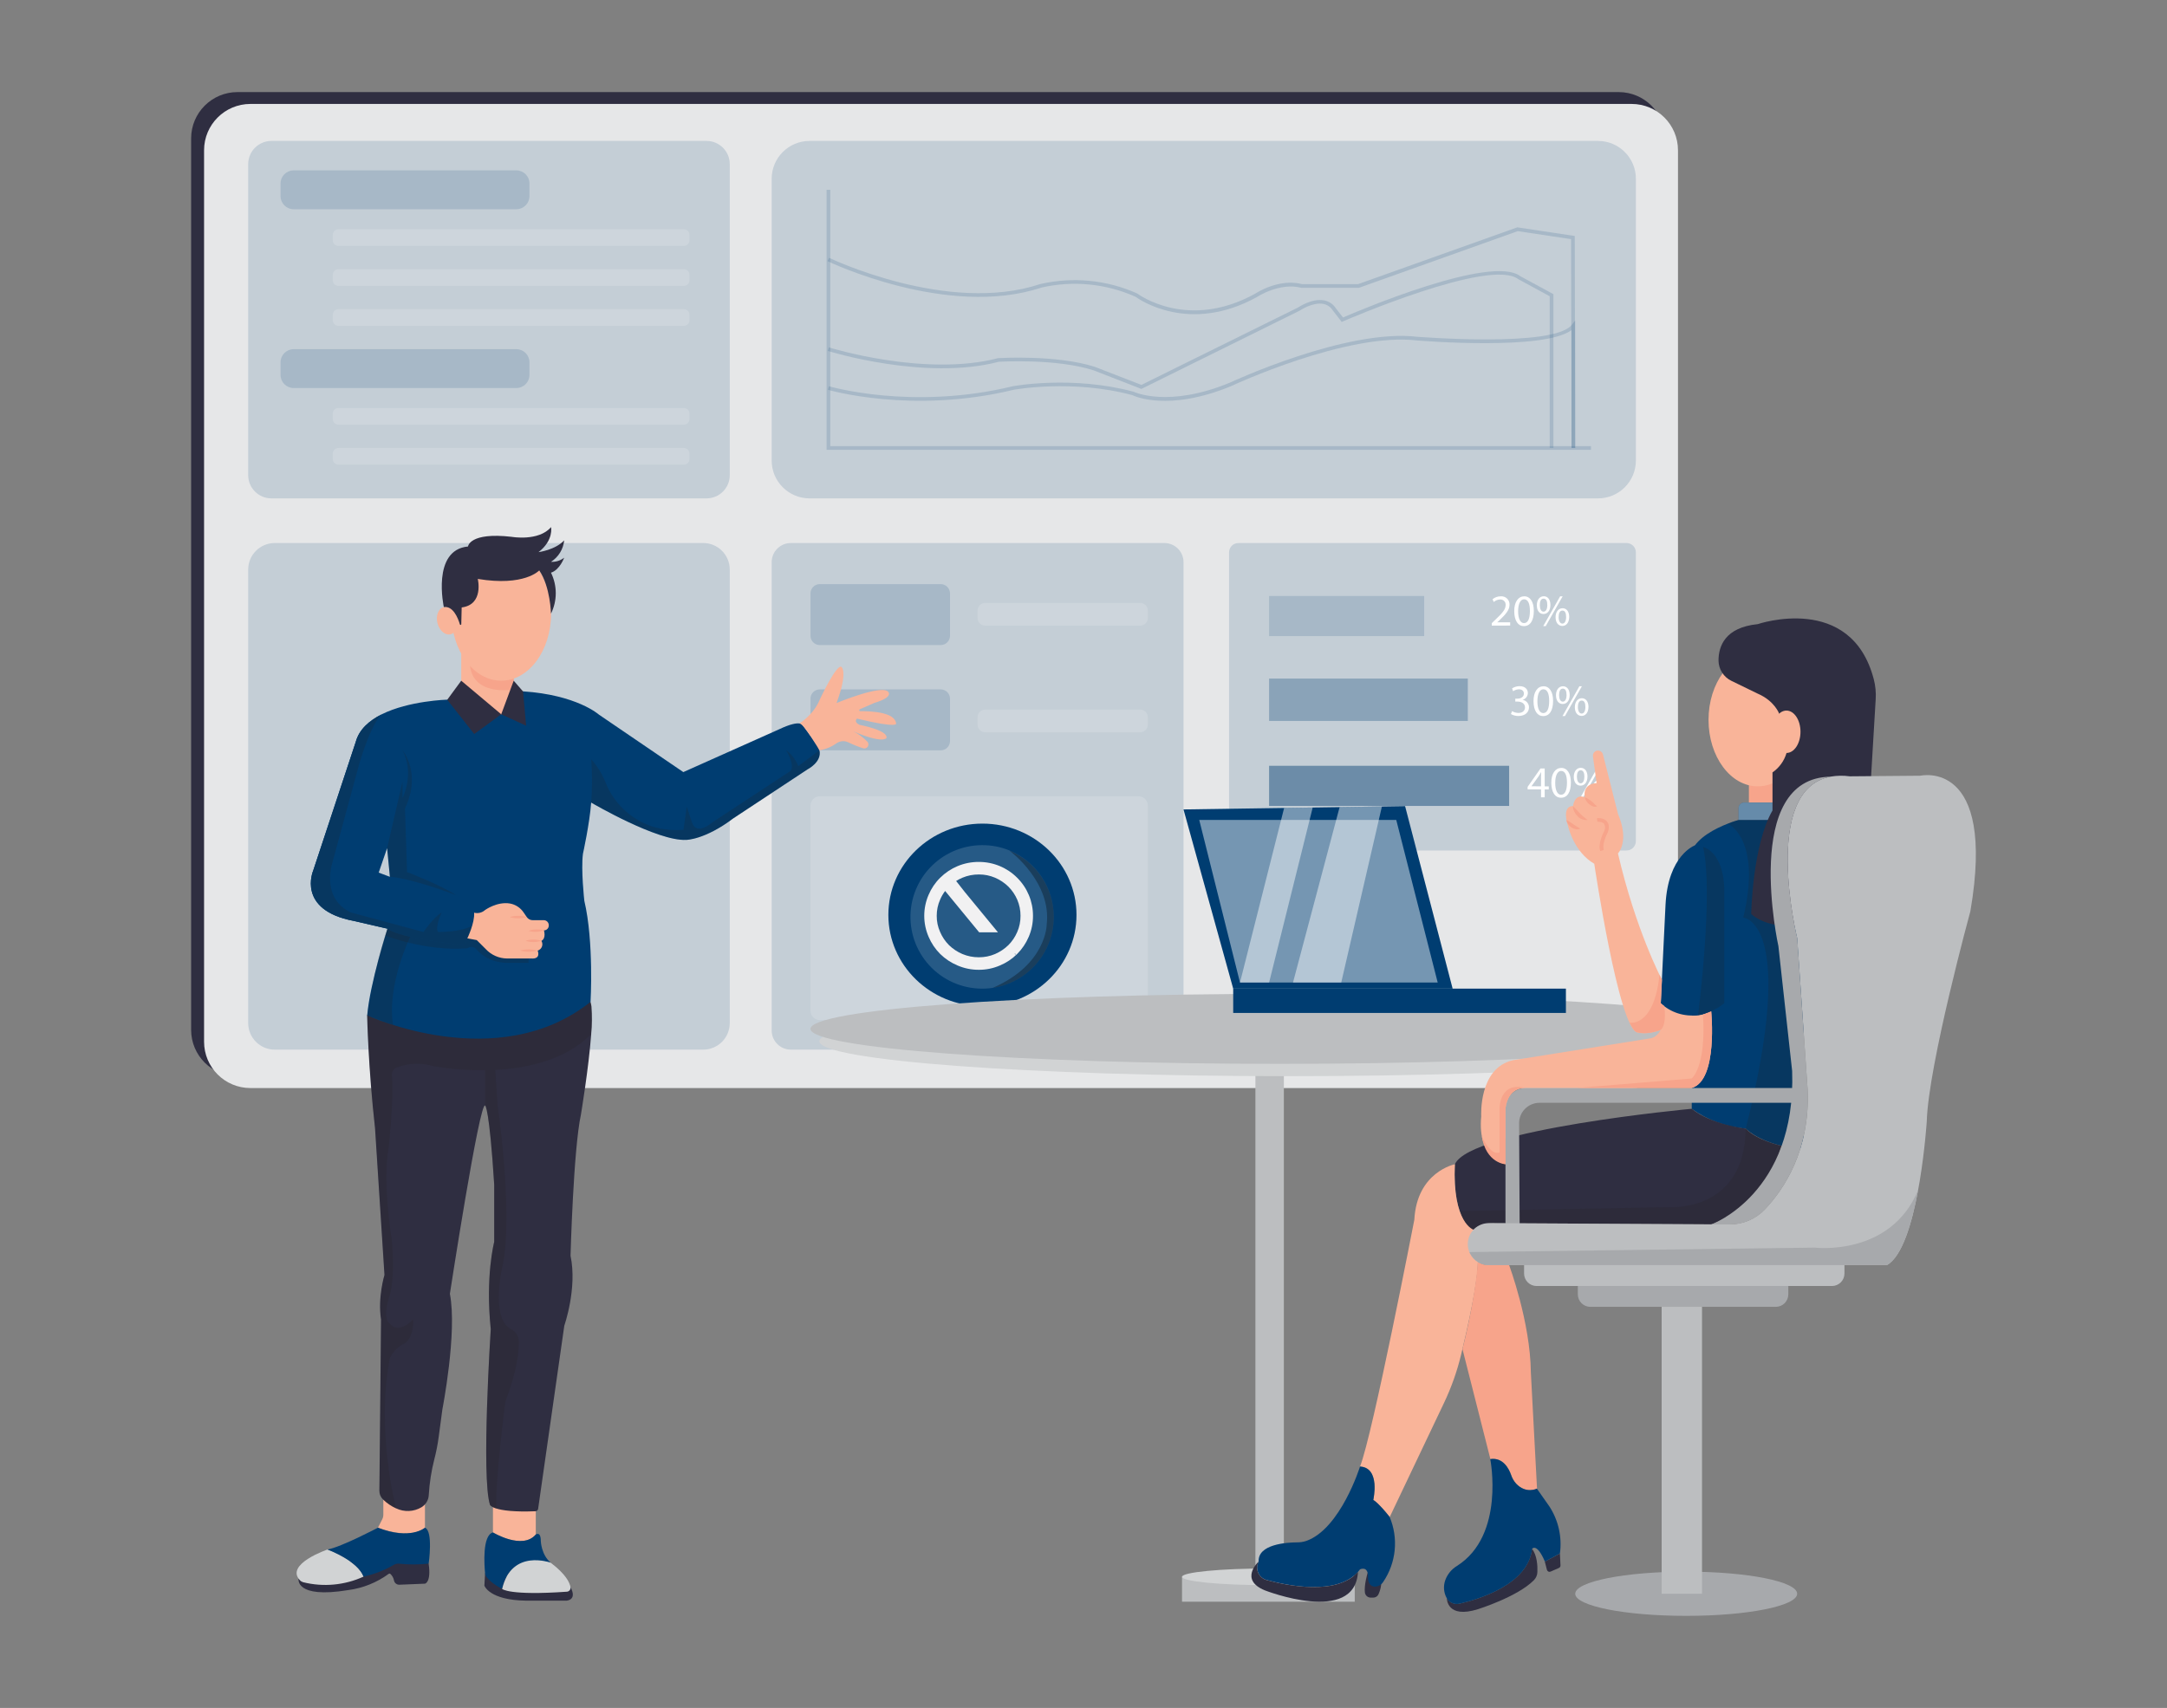 <svg xmlns="http://www.w3.org/2000/svg" width="808" height="637" viewBox="0 0 808 637" fill="none"><rect x="0" y="0" width="808" height="637" fill="#808080" stroke="none"/><path d="M628.725 602.664C651.575 602.664 670.098 598.972 670.098 594.418C670.098 589.863 651.575 586.172 628.725 586.172C605.876 586.172 587.353 589.863 587.353 594.418C587.353 598.972 605.876 602.664 628.725 602.664Z" fill="#A7A9AC"></path><path d="M634.624 483.489H619.57V594.418H634.624V483.489Z" fill="#BCBEC0"></path><path d="M588.408 479.599H666.803V482.743C666.803 483.98 666.312 485.166 665.437 486.041C664.562 486.915 663.375 487.407 662.137 487.407H592.981C591.743 487.407 590.556 486.915 589.681 486.041C588.806 485.166 588.314 483.98 588.314 482.743V479.599H588.408Z" fill="#A7A9AC"></path><path d="M505.14 588.103H440.734V597.384H505.14V588.103Z" fill="#BCBEC0"></path><path d="M603.555 34.346H88.55C79.004 34.346 71.266 42.08 71.266 51.621V384.108C71.266 393.649 79.004 401.384 88.55 401.384H603.555C613.101 401.384 620.839 393.649 620.839 384.108V51.621C620.839 42.08 613.101 34.346 603.555 34.346Z" fill="#2F2E41"></path><path d="M608.38 38.767H93.375C83.829 38.767 76.091 46.502 76.091 56.043V388.53C76.091 398.071 83.829 405.805 93.375 405.805H608.38C617.926 405.805 625.664 398.071 625.664 388.53V56.043C625.664 46.502 617.926 38.767 608.38 38.767Z" fill="#E6E7E8"></path><path opacity="0.15" d="M263.438 52.563H101.205C96.422 52.563 92.544 56.439 92.544 61.22V177.223C92.544 182.003 96.422 185.879 101.205 185.879H263.438C268.221 185.879 272.099 182.003 272.099 177.223V61.22C272.099 56.439 268.221 52.563 263.438 52.563Z" fill="#003D71"></path><path opacity="0.15" d="M192.518 63.542H109.502C106.796 63.542 104.603 65.735 104.603 68.44V73.141C104.603 75.846 106.796 78.038 109.502 78.038H192.518C195.224 78.038 197.418 75.846 197.418 73.141V68.44C197.418 65.735 195.224 63.542 192.518 63.542Z" fill="#003D71"></path><path opacity="0.15" d="M254.992 85.501H126.18C125.02 85.501 124.08 86.44 124.08 87.599V89.614C124.08 90.773 125.02 91.713 126.18 91.713H254.992C256.152 91.713 257.092 90.773 257.092 89.614V87.599C257.092 86.44 256.152 85.501 254.992 85.501Z" fill="white"></path><path opacity="0.15" d="M254.992 100.407H126.18C125.02 100.407 124.08 101.346 124.08 102.505V104.52C124.08 105.679 125.02 106.619 126.18 106.619H254.992C256.152 106.619 257.092 105.679 257.092 104.52V102.505C257.092 101.346 256.152 100.407 254.992 100.407Z" fill="white"></path><path opacity="0.15" d="M192.518 130.228H109.502C106.796 130.228 104.603 132.421 104.603 135.125V139.827C104.603 142.531 106.796 144.724 109.502 144.724H192.518C195.224 144.724 197.418 142.531 197.418 139.827V135.125C197.418 132.421 195.224 130.228 192.518 130.228Z" fill="#003D71"></path><path opacity="0.15" d="M254.992 152.177H126.18C125.02 152.177 124.08 153.117 124.08 154.276V156.291C124.08 157.45 125.02 158.389 126.18 158.389H254.992C256.152 158.389 257.092 157.45 257.092 156.291V154.276C257.092 153.117 256.152 152.177 254.992 152.177Z" fill="white"></path><path opacity="0.15" d="M254.992 167.083H126.18C125.02 167.083 124.08 168.023 124.08 169.182V171.197C124.08 172.356 125.02 173.296 126.18 173.296H254.992C256.152 173.296 257.092 172.356 257.092 171.197V169.182C257.092 168.023 256.152 167.083 254.992 167.083Z" fill="white"></path><path opacity="0.15" d="M254.992 115.313H126.18C125.02 115.313 124.08 116.252 124.08 117.412V119.426C124.08 120.586 125.02 121.525 126.18 121.525H254.992C256.152 121.525 257.092 120.586 257.092 119.426V117.412C257.092 116.252 256.152 115.313 254.992 115.313Z" fill="white"></path><path opacity="0.15" d="M595.836 52.563H301.861C294.058 52.563 287.731 58.886 287.731 66.686V171.756C287.731 179.556 294.058 185.879 301.861 185.879H595.836C603.64 185.879 609.966 179.556 609.966 171.756V66.686C609.966 58.886 603.64 52.563 595.836 52.563Z" fill="#003D71"></path><g opacity="0.15"><path d="M593.214 167.773H308.198V70.79H309.58V166.393H593.214V167.773Z" fill="#003D71"></path></g><g opacity="0.15"><path d="M585.962 167.083L585.794 89.194L565.897 86.209L506.699 107.347H485.233C477.179 105.238 468.947 110.621 468.863 110.677C443.534 124.818 424.7 111.656 423.394 110.677C412.36 105.752 400.021 104.556 388.246 107.272C353.341 118.867 308.992 97.608 308.544 97.394L309.15 96.153C309.589 96.368 353.444 117.374 387.826 105.957C399.942 103.145 412.646 104.37 424 109.445L424.14 109.529C424.327 109.669 442.853 123.521 468.117 109.473C468.425 109.259 476.833 103.755 485.466 105.957H506.419L565.757 84.791L587.176 88.01L587.344 167.083H585.962Z" fill="#003D71"></path></g><g opacity="0.15"><path d="M587.344 167.083H585.962V123.13C575.622 130.807 530.301 127.141 528.286 126.973C502.154 123.923 459.54 143.763 459.11 143.987C435.489 153.744 422.778 147.662 422.236 147.382C399.838 141.347 378.148 145.34 377.933 145.377C340.145 154.574 309.001 145.461 308.693 145.377L309.085 144.052C309.393 144.146 340.191 153.157 377.644 144.052C377.896 144.006 399.866 139.948 422.722 146.114C422.974 146.226 435.601 152.205 458.56 142.728C458.961 142.541 501.939 122.495 528.426 125.602C528.911 125.602 579.439 129.743 586.112 121.106L587.344 119.501V167.083Z" fill="#003D71"></path></g><g opacity="0.15"><path d="M579.215 167.083H577.834V110.49L566.102 104.119C555.575 96.022 501.36 119.613 500.772 119.855L500.278 120.07L496.927 115.742C496.536 115.121 496.021 114.587 495.414 114.174C494.807 113.762 494.121 113.479 493.399 113.345C489.414 112.589 484.617 115.854 484.561 115.882L425.578 145.06L407.761 138.12C393.585 133.596 372.595 134.92 372.38 134.939C344.83 142.131 309.01 131.002 308.656 130.881L309.066 129.566C309.421 129.678 344.877 140.694 372.166 133.577C372.502 133.577 393.753 132.206 408.219 136.814L425.578 143.558L483.908 114.734C484.039 114.641 489.144 111.171 493.689 112.029C494.584 112.19 495.437 112.534 496.193 113.04C496.95 113.545 497.594 114.202 498.084 114.968L500.754 118.41C506.624 115.872 556.209 94.81 566.849 103L579.215 109.707V167.083Z" fill="#003D71"></path></g><path opacity="0.15" d="M434.145 202.53H294.88C290.932 202.53 287.731 205.729 287.731 209.675V384.332C287.731 388.279 290.932 391.478 294.88 391.478H434.145C438.093 391.478 441.294 388.279 441.294 384.332V209.675C441.294 205.729 438.093 202.53 434.145 202.53Z" fill="#003D71"></path><path opacity="0.15" d="M350.747 217.855H305.678C303.756 217.855 302.197 219.413 302.197 221.335V237.108C302.197 239.03 303.756 240.588 305.678 240.588H350.747C352.669 240.588 354.228 239.03 354.228 237.108V221.335C354.228 219.413 352.669 217.855 350.747 217.855Z" fill="#003D71"></path><path opacity="0.15" d="M350.747 257.117H305.678C303.756 257.117 302.197 258.675 302.197 260.596V276.37C302.197 278.292 303.756 279.849 305.678 279.849H350.747C352.669 279.849 354.228 278.292 354.228 276.37V260.596C354.228 258.675 352.669 257.117 350.747 257.117Z" fill="#003D71"></path><path opacity="0.15" d="M425.13 224.88H367.359C365.782 224.88 364.503 226.157 364.503 227.734V230.486C364.503 232.062 365.782 233.34 367.359 233.34H425.13C426.707 233.34 427.985 232.062 427.985 230.486V227.734C427.985 226.157 426.707 224.88 425.13 224.88Z" fill="white"></path><path opacity="0.15" d="M425.13 264.654H367.359C365.782 264.654 364.503 265.932 364.503 267.508V270.26C364.503 271.837 365.782 273.115 367.359 273.115H425.13C426.707 273.115 427.985 271.837 427.985 270.26V267.508C427.985 265.932 426.707 264.654 425.13 264.654Z" fill="white"></path><path opacity="0.15" d="M262.197 202.53H102.447C96.978 202.53 92.544 206.961 92.544 212.427V381.581C92.544 387.047 96.978 391.478 102.447 391.478H262.197C267.666 391.478 272.099 387.047 272.099 381.581V212.427C272.099 206.961 267.666 202.53 262.197 202.53Z" fill="#003D71"></path><path opacity="0.15" d="M606.476 202.53H461.761C459.838 202.53 458.28 204.087 458.28 206.009V313.719C458.28 315.641 459.838 317.199 461.761 317.199H606.476C608.399 317.199 609.957 315.641 609.957 313.719V206.009C609.957 204.087 608.399 202.53 606.476 202.53Z" fill="#003D71"></path><path opacity="0.15" d="M531.029 222.286H473.203V237.258H531.029V222.286Z" fill="#003D71"></path><path opacity="0.45" d="M562.705 285.614H473.203V300.586H562.705V285.614Z" fill="#003D71"></path><path opacity="0.3" d="M547.297 253.087H473.203V268.88H547.297V253.087Z" fill="#003D71"></path><path d="M556.237 233.34V232.407L557.385 231.297C560.185 228.685 561.38 227.295 561.398 225.7C561.428 225.414 561.393 225.124 561.296 224.853C561.199 224.581 561.042 224.335 560.837 224.133C560.631 223.93 560.383 223.777 560.111 223.683C559.838 223.59 559.548 223.559 559.261 223.592C558.413 223.626 557.604 223.956 556.975 224.525L556.508 223.499C557.362 222.782 558.445 222.395 559.56 222.408C559.988 222.369 560.419 222.422 560.825 222.563C561.231 222.704 561.602 222.93 561.914 223.225C562.226 223.521 562.471 223.88 562.633 224.278C562.795 224.675 562.871 225.103 562.854 225.532C562.854 227.519 561.408 229.133 559.121 231.316L558.263 232.109H563.097V233.312L556.237 233.34Z" fill="white"></path><path d="M571.907 227.846C571.907 231.502 570.544 233.527 568.174 233.527C566.065 233.527 564.646 231.549 564.609 227.995C564.571 224.441 566.167 222.398 568.342 222.398C570.516 222.398 571.907 224.413 571.907 227.846ZM566.055 228.014C566.055 230.812 566.923 232.398 568.249 232.398C569.742 232.398 570.451 230.663 570.451 227.911C570.451 225.159 569.77 223.518 568.258 223.518C566.989 223.518 566.055 225.075 566.055 228.014Z" fill="white"></path><path d="M578.095 225.607C578.095 227.874 576.9 229.003 575.51 229.003C574.119 229.003 573.036 227.93 573.036 225.738C573.036 223.546 574.212 222.38 575.64 222.38C577.068 222.38 578.095 223.555 578.095 225.607ZM574.147 225.71C574.147 227.081 574.632 228.126 575.538 228.126C576.443 228.126 576.937 227.1 576.937 225.672C576.937 224.245 576.555 223.275 575.538 223.275C574.52 223.275 574.147 224.348 574.147 225.738V225.71ZM575.407 233.527L581.735 222.398H582.668L576.34 233.527H575.407ZM585.104 230.066C585.104 232.333 583.909 233.461 582.537 233.461C581.165 233.461 580.036 232.379 580.017 230.224C579.999 228.07 581.193 226.848 582.621 226.848C584.049 226.848 585.104 228.014 585.104 230.066ZM581.156 230.159C581.156 231.54 581.669 232.584 582.565 232.584C583.461 232.584 583.956 231.549 583.956 230.131C583.956 228.713 583.583 227.725 582.565 227.725C581.548 227.725 581.156 228.807 581.156 230.159Z" fill="white"></path><path d="M574.595 297.358V294.42H569.593V293.487L574.399 286.612H575.967V293.3H577.479V294.438H575.967V297.377L574.595 297.358ZM574.595 293.282V289.69C574.595 289.121 574.595 288.562 574.642 288.002H574.595C574.259 288.627 573.998 289.093 573.662 289.588L571.03 293.244L574.595 293.282Z" fill="white"></path><path d="M585.729 291.855C585.729 295.52 584.376 297.535 581.996 297.535C579.896 297.535 578.468 295.567 578.431 292.004C578.393 288.44 579.989 286.407 582.164 286.407C584.339 286.407 585.729 288.431 585.729 291.855ZM579.887 292.022C579.887 294.821 580.745 296.416 582.071 296.416C583.564 296.416 584.273 294.672 584.273 291.92C584.273 289.168 583.592 287.536 582.089 287.536C580.811 287.536 579.887 289.093 579.887 292.022Z" fill="white"></path><path d="M591.917 289.625C591.917 291.892 590.722 293.021 589.332 293.021C587.941 293.021 586.83 291.939 586.812 289.774C586.793 287.61 587.969 286.37 589.416 286.37C590.862 286.37 591.917 287.564 591.917 289.625ZM587.978 289.718C587.978 291.099 588.454 292.144 589.369 292.144C590.284 292.144 590.76 291.108 590.76 289.69C590.76 288.273 590.377 287.284 589.369 287.284C588.361 287.284 587.969 288.366 587.969 289.718H587.978ZM589.238 297.535L595.566 286.37H596.499L590.162 297.563L589.238 297.535ZM598.926 294.075C598.926 296.341 597.74 297.47 596.359 297.47C594.978 297.47 593.858 296.397 593.839 294.243C593.821 292.088 595.015 290.866 596.443 290.866C597.871 290.866 598.926 292.022 598.926 294.075ZM594.987 294.177C594.987 295.548 595.501 296.593 596.397 296.593C597.293 296.593 597.787 295.567 597.787 294.14C597.787 292.713 597.405 291.743 596.397 291.743C595.389 291.743 594.987 292.815 594.987 294.177Z" fill="white"></path><path d="M563.797 265.223C564.517 265.655 565.338 265.89 566.177 265.904C568.043 265.904 568.631 264.71 568.613 263.824C568.613 262.313 567.241 261.669 565.813 261.669H565.001V260.578H565.813C566.877 260.578 568.211 260.027 568.211 258.712C568.211 257.854 567.67 257.089 566.345 257.089C565.571 257.112 564.821 257.361 564.189 257.807L563.806 256.744C564.641 256.205 565.612 255.916 566.606 255.914C568.725 255.914 569.686 257.173 569.686 258.479C569.677 259.061 569.477 259.623 569.119 260.082C568.76 260.54 568.261 260.868 567.698 261.016C568.371 261.111 568.986 261.448 569.429 261.962C569.872 262.477 570.113 263.136 570.106 263.815C570.106 265.54 568.762 267.042 566.177 267.042C565.195 267.058 564.227 266.807 563.377 266.315L563.797 265.223Z" fill="white"></path><path d="M579.094 261.399C579.094 265.065 577.731 267.079 575.36 267.079C573.251 267.079 571.823 265.111 571.795 261.548C571.767 257.985 573.354 255.951 575.528 255.951C577.703 255.951 579.094 257.975 579.094 261.399ZM573.242 261.566C573.242 264.365 574.101 265.96 575.435 265.96C576.919 265.96 577.638 264.216 577.638 261.464C577.638 258.712 576.956 257.08 575.444 257.08C574.175 257.08 573.242 258.638 573.242 261.566Z" fill="white"></path><path d="M585.281 259.169C585.281 261.436 584.086 262.565 582.696 262.565C581.305 262.565 580.195 261.483 580.176 259.318C580.157 257.154 581.352 255.951 582.78 255.951C584.208 255.951 585.281 257.117 585.281 259.169ZM581.333 259.262C581.333 260.643 581.819 261.688 582.724 261.688C583.629 261.688 584.114 260.652 584.114 259.234C584.114 257.817 583.741 256.828 582.724 256.828C581.707 256.828 581.333 257.91 581.333 259.262ZM582.593 267.079L588.902 255.951H589.835L583.508 267.079H582.593ZM592.29 263.619C592.29 265.895 591.095 267.014 589.723 267.014C588.352 267.014 587.213 265.941 587.204 263.787C587.194 261.632 588.38 260.41 589.798 260.41C591.217 260.41 592.29 261.566 592.29 263.619ZM588.342 263.721C588.342 265.092 588.855 266.137 589.751 266.137C590.647 266.137 591.142 265.111 591.142 263.684C591.142 262.257 590.759 261.287 589.751 261.287C588.743 261.287 588.342 262.359 588.342 263.721Z" fill="white"></path><path opacity="0.15" d="M424.504 296.994H305.678C303.756 296.994 302.197 298.552 302.197 300.474V376.973C302.197 378.894 303.756 380.452 305.678 380.452H424.504C426.427 380.452 427.985 378.894 427.985 376.973V300.474C427.985 298.552 426.427 296.994 424.504 296.994Z" fill="white"></path><path d="M366.314 375.275C385.684 375.275 401.387 360.031 401.387 341.228C401.387 322.424 385.684 307.18 366.314 307.18C346.944 307.18 331.241 322.424 331.241 341.228C331.241 360.031 346.944 375.275 366.314 375.275Z" fill="#003D71"></path><path opacity="0.15" d="M392.913 341.965C392.919 348.378 390.62 354.581 386.436 359.443C382.251 364.305 376.458 367.504 370.113 368.456C366.474 368.986 362.765 368.761 359.216 367.796C355.668 366.83 352.357 365.145 349.489 362.844C346.622 360.543 344.259 357.677 342.548 354.423C340.838 351.169 339.816 347.599 339.547 343.933C339.277 340.268 339.767 336.586 340.984 333.118C342.2 329.649 344.119 326.469 346.62 323.774C349.121 321.079 352.15 318.928 355.519 317.455C358.888 315.982 362.525 315.219 366.202 315.212C369.663 315.192 373.094 315.851 376.3 317.152C381.221 319.173 385.428 322.611 388.387 327.03C391.345 331.449 392.921 336.648 392.913 341.965Z" fill="white"></path><path opacity="0.31" d="M392.913 341.965C392.919 348.378 390.62 354.581 386.436 359.443C382.251 364.305 376.458 367.504 370.113 368.456C390.271 359.725 390.281 344.81 390.281 344.81C392.147 329.185 377.075 317.758 376.328 317.227C381.232 319.247 385.425 322.676 388.378 327.079C391.33 331.483 392.908 336.664 392.913 341.965Z" fill="black"></path><path d="M478.709 391.468H468.098V586.619H478.709V391.468Z" fill="#BCBEC0"></path><path d="M480.455 401.375C577.079 401.375 655.408 395.532 655.408 388.325C655.408 381.118 577.079 375.275 480.455 375.275C383.831 375.275 305.501 381.118 305.501 388.325C305.501 395.532 383.831 401.375 480.455 401.375Z" fill="#D1D3D4"></path><path d="M573.242 586.274C573.22 587.438 572.748 588.548 571.926 589.371C565.729 595.612 551.048 600.182 551.048 600.182C539.616 603.764 539.476 596.451 539.476 596.041C539.938 596.852 540.651 597.492 541.507 597.865C542.363 598.238 543.317 598.325 544.226 598.112C551.272 596.498 569.826 590.976 571.235 577.646C573.149 580.137 573.326 584.026 573.242 586.274Z" fill="#2F2E41"></path><path d="M576.004 582.422L576.797 585.491C576.833 585.631 576.898 585.761 576.989 585.873C577.08 585.985 577.194 586.076 577.324 586.139C577.454 586.202 577.596 586.236 577.741 586.239C577.885 586.241 578.028 586.212 578.16 586.153L581.259 584.8C581.439 584.721 581.592 584.591 581.699 584.424C581.805 584.258 581.86 584.065 581.856 583.868L581.641 579.418L576.004 582.422Z" fill="#2F2E41"></path><path d="M509.937 586.619C509.937 586.619 508.537 591.283 508.929 593.989C509.002 594.509 509.261 594.986 509.66 595.329C510.058 595.673 510.568 595.859 511.094 595.854H512.028C512.404 595.859 512.775 595.764 513.103 595.579C513.431 595.394 513.704 595.125 513.894 594.8C514.785 592.97 515.172 590.934 515.014 588.905L509.937 586.619Z" fill="#2F2E41"></path><path d="M472.942 591.218C490.73 591.218 505.149 589.823 505.149 588.103C505.149 586.382 490.73 584.987 472.942 584.987C455.154 584.987 440.734 586.382 440.734 588.103C440.734 589.823 455.154 591.218 472.942 591.218Z" fill="#D1D3D4"></path><path d="M477.151 396.785C573.775 396.785 652.104 390.943 652.104 383.735C652.104 376.528 573.775 370.686 477.151 370.686C380.527 370.686 302.197 376.528 302.197 383.735C302.197 390.943 380.527 396.785 477.151 396.785Z" fill="#BCBEC0"></path><path d="M652.104 286.883V299.317H663.061V288.086L652.104 286.883Z" fill="#F7A48B"></path><path d="M648.25 305.819V301.388C648.25 301.116 648.303 300.847 648.407 300.595C648.512 300.344 648.664 300.116 648.857 299.923C649.049 299.731 649.277 299.579 649.529 299.475C649.78 299.371 650.05 299.317 650.322 299.317H663.061V305.847L648.25 305.819Z" fill="#003D71"></path><path opacity="0.4" d="M648.25 305.819V301.388C648.25 301.116 648.303 300.847 648.407 300.595C648.512 300.344 648.664 300.116 648.857 299.923C649.049 299.731 649.277 299.579 649.529 299.475C649.78 299.371 650.05 299.317 650.322 299.317H663.061V305.847L648.25 305.819Z" fill="white"></path><path d="M672.524 305.828V428.631C657.592 427.484 651.32 421.337 650.928 420.954C643.675 420.341 636.721 417.786 630.797 413.557V317.367C632.935 312.311 639.794 308.915 644.255 307.18C646.589 306.248 648.259 305.828 648.259 305.828H672.524Z" fill="#003D71"></path><path opacity="0.2" d="M672.525 305.828V428.631C657.592 427.484 651.32 421.337 650.928 420.954C670.462 343.42 649.995 342.244 649.995 342.244C657.097 312.656 644.209 307.199 644.209 307.199C646.542 306.266 648.213 305.847 648.213 305.847L672.525 305.828Z" fill="#231F20"></path><path d="M664.265 427.344C664.265 427.344 664.265 427.344 664.265 427.39C657.508 450.804 638.049 456.652 638.049 456.652L558.001 456.195C551.412 455.878 549.219 458.872 549.219 458.872C546.718 457.585 545.299 454.731 544.254 451.662C541.678 444.246 542.481 434.228 542.481 434.228C548.146 421.169 630.797 413.538 630.797 413.538C638.049 419.452 650.928 420.935 650.928 420.935L651.04 421.066C655.296 425.413 664.265 427.344 664.265 427.344Z" fill="#2F2E41"></path><path opacity="0.2" d="M664.256 427.39C662.464 433.97 659.161 440.04 654.61 445.12C650.059 450.2 644.385 454.148 638.04 456.652L557.992 456.195C550.6 456.139 549.21 458.872 549.21 458.872C546.708 457.585 545.29 454.731 544.245 451.662L622.5 450.225C622.5 450.225 650.676 452.222 650.882 420.935L650.994 421.066C651.666 421.784 655.231 425.357 664.256 427.39Z" fill="#231F20"></path><path d="M542.471 434.228C542.471 434.228 528.295 437.026 527.352 454.936C527.352 454.936 511.813 535.213 507.1 546.985C507.1 546.985 514.398 546.285 512.046 559.466C514.403 561.255 516.468 563.398 518.169 565.818L538.421 523.245C541.155 517.494 543.288 511.477 544.786 505.289C547.334 494.729 550.992 478.321 551.048 470.682L549.434 458.639C549.434 458.639 541.491 456.205 542.471 434.228Z" fill="#F9B499"></path><path d="M573.102 555.184C573.102 555.184 569.07 557.283 565.337 553.319C564.494 552.379 563.858 551.273 563.47 550.072C562.677 547.834 560.512 543.44 555.715 544.177L545.299 503.134C545.299 503.134 549.872 485.849 551.058 470.644C552.24 471.486 553.678 471.892 555.127 471.792H562.677C562.677 471.792 570.61 492.929 570.806 511.902L573.102 555.184Z" fill="#F7A48B"></path><path d="M515.789 589.95C515.468 590.472 515.025 590.908 514.499 591.222C513.972 591.536 513.377 591.717 512.765 591.75C509.965 591.815 510.086 588.42 510.086 588.42C510.282 583.756 507.1 585.323 507.1 585.323C506.867 585.659 506.605 585.957 506.344 586.256C498.327 595.276 479.605 591.293 472.298 589.297C471.615 589.113 470.982 588.781 470.442 588.325C469.903 587.869 469.471 587.299 469.177 586.657C468.883 586.015 468.734 585.316 468.741 584.61C468.748 583.903 468.911 583.207 469.218 582.571L469.302 582.413C468.985 575.939 479.68 575.277 483.562 575.249C484.737 575.264 485.907 575.088 487.025 574.726C499.848 570.24 507.1 546.985 507.1 546.985C514.865 547.414 512.046 559.456 512.046 559.456C513.652 560.091 518.169 565.799 518.169 565.799C519.804 569.707 520.443 573.959 520.028 578.175C519.613 582.39 518.156 586.436 515.789 589.95Z" fill="#003D71"></path><path d="M506.344 586.265C505.205 606.292 471.644 593.158 471.644 593.158C461.882 589.166 469.302 582.422 469.302 582.422L469.218 582.58C468.911 583.217 468.748 583.913 468.741 584.619C468.734 585.325 468.883 586.024 469.177 586.666C469.471 587.309 469.903 587.878 470.442 588.334C470.982 588.791 471.615 589.122 472.298 589.306C479.605 591.302 498.374 595.285 506.344 586.265Z" fill="#2F2E41"></path><path d="M581.641 579.39L576.042 582.422C572.999 575.286 571.273 577.646 571.273 577.646C569.863 590.976 551.31 596.498 544.263 598.112C543.345 598.344 542.376 598.269 541.505 597.898C540.633 597.528 539.907 596.882 539.438 596.059C538.873 595.044 538.532 593.918 538.439 592.76C538.346 591.601 538.502 590.436 538.897 589.343C539.696 587.131 541.232 585.261 543.246 584.045C561.305 572.646 555.668 544.205 555.668 544.205C560.465 543.468 562.63 547.862 563.424 550.1C563.811 551.301 564.447 552.407 565.29 553.346C569.023 557.311 573.055 555.212 573.055 555.212L577.722 561.863C581.088 567.047 582.48 573.267 581.641 579.39Z" fill="#003D71"></path><path d="M568.37 471.829H687.737V474.973C687.737 475.585 687.616 476.192 687.382 476.757C687.147 477.323 686.804 477.837 686.37 478.271C685.937 478.704 685.422 479.047 684.856 479.282C684.29 479.516 683.683 479.637 683.071 479.637H572.943C571.705 479.637 570.518 479.145 569.643 478.271C568.768 477.396 568.277 476.21 568.277 474.973V471.829H568.37Z" fill="#BCBEC0"></path><path d="M561.342 458.639V413.408C561.341 412.409 561.537 411.419 561.919 410.496C562.3 409.572 562.86 408.733 563.567 408.026C564.273 407.319 565.112 406.758 566.036 406.376C566.959 405.993 567.949 405.796 568.949 405.796H669.622V411.309H574.026C572.008 411.309 570.074 412.11 568.647 413.536C567.221 414.961 566.419 416.895 566.419 418.911L566.634 458.639H561.342Z" fill="#A7A9AC"></path><path d="M630.788 405.768H568.949C568.949 405.768 562.416 405.106 561.342 413.361V434.191C561.342 434.191 550.759 432.437 552.299 416.346C552.299 416.346 551.207 398.268 564.208 395.414L615.482 387.252C615.482 387.252 621.306 386.562 620.522 375.238C620.522 375.238 627.802 380.191 634.978 378.344C636.051 378.073 637.081 377.656 638.04 377.103C638.04 377.103 640.69 402.97 630.788 405.768Z" fill="#F9B499"></path><path d="M552.504 423.697C552.504 423.697 555.603 431.159 559.13 429.825V413.538C559.13 413.538 558.906 403.156 568.939 405.796C568.939 405.796 562.406 404.695 561.333 413.408V434.228C561.333 434.228 554.044 433.873 552.504 423.697Z" fill="#F7A48B"></path><path d="M630.788 405.768H588.025L630.788 402.233C630.788 402.233 636.285 397.886 634.978 378.344L638.04 377.103C638.04 377.103 640.69 402.97 630.788 405.768Z" fill="#F7A48B"></path><path d="M619.701 365.471C619.701 365.471 609.901 346.946 603.284 318.299C603.284 318.299 607.689 313.887 603.284 303.524L597.685 281.361C597.61 281.077 597.471 280.814 597.278 280.593C597.086 280.371 596.846 280.196 596.575 280.082C596.305 279.968 596.012 279.917 595.719 279.933C595.426 279.949 595.141 280.032 594.885 280.176C594.559 280.368 594.297 280.652 594.131 280.992C593.965 281.332 593.902 281.713 593.951 282.088L595.323 292.069C595.323 292.069 590.032 292.069 590.909 297.358C590.909 297.358 587.381 295.595 586.504 300.66C586.504 300.66 582.089 299.998 584.74 308.374C584.74 308.374 586.942 317.861 594.446 322.152C594.446 322.152 603.574 383.717 610.536 385.079C610.536 385.079 613.774 386.179 619.253 384.146C619.253 384.146 621.493 382.019 620.541 375.303L619.253 374.212L619.701 365.471Z" fill="#F9B499"></path><path d="M586.485 300.66C587.502 301.593 588.286 302.526 589.145 303.412C589.565 303.85 590.013 304.233 590.461 304.643C590.909 305.054 591.394 305.389 592.001 305.828C591.292 305.909 590.575 305.82 589.908 305.568C589.241 305.317 588.643 304.91 588.165 304.382C587.68 303.881 587.28 303.304 586.98 302.675C586.67 302.048 586.501 301.36 586.485 300.66Z" fill="#F7A48B"></path><path d="M584.068 305.819C584.982 306.299 585.859 306.848 586.69 307.46C587.082 307.731 587.484 307.973 587.885 308.244L589.238 309.037C588.702 309.297 588.096 309.375 587.512 309.261C586.941 309.148 586.399 308.923 585.916 308.598C585.452 308.268 585.049 307.861 584.721 307.395C584.378 306.931 584.154 306.389 584.068 305.819Z" fill="#F7A48B"></path><path d="M590.89 297.358C591.813 297.695 592.667 298.198 593.41 298.841C593.765 299.14 594.11 299.42 594.427 299.774C594.766 300.117 595.134 300.429 595.529 300.707C595.272 300.822 594.993 300.881 594.712 300.881C594.43 300.881 594.152 300.822 593.895 300.707C593.402 300.534 592.944 300.275 592.542 299.942C591.716 299.291 591.134 298.381 590.89 297.358Z" fill="#F7A48B"></path><path d="M596.686 317.432C595.641 314.634 598.123 309.97 598.226 309.811C598.409 309.403 598.492 308.958 598.468 308.511C598.443 308.065 598.312 307.631 598.086 307.246C597.348 306.313 595.612 306.509 595.603 306.509L595.454 305.138C595.557 305.138 597.936 304.886 599.187 306.378C599.962 307.311 600.074 308.645 599.532 310.352C598.842 311.649 597.33 315.109 598.011 316.956L596.686 317.432Z" fill="#F7A48B"></path><path d="M583.872 368.727H459.82V377.793H583.872V368.727Z" fill="#003D71"></path><path d="M441.285 301.891L459.82 368.736H541.641L523.908 300.66L441.285 301.891Z" fill="#003D71"></path><path opacity="0.46" d="M447.155 305.809L462.349 366.451H536.069L520.614 305.809H447.155Z" fill="white"></path><path opacity="0.46" d="M478.812 301.332L462.349 366.451H473.203L489.461 301.173L478.812 301.332Z" fill="white"></path><path opacity="0.46" d="M482.116 366.451L499.494 301.024L515.266 300.791L500.1 366.451H482.116Z" fill="white"></path><path d="M655.408 293.282C665.547 293.282 673.766 282.181 673.766 268.488C673.766 254.795 665.547 243.694 655.408 243.694C645.269 243.694 637.05 254.795 637.05 268.488C637.05 282.181 645.269 293.282 655.408 293.282Z" fill="#F9B499"></path><path d="M640.774 246.381C640.774 241.148 643.089 234.012 655.408 232.78C655.408 232.78 690.22 220.878 698.675 253.367C699.298 255.771 699.537 258.258 699.384 260.736L694.867 336.545C694.792 337.849 694.311 339.097 693.491 340.114C692.671 341.131 691.553 341.866 690.294 342.216C681.596 344.642 662.044 348.867 652.963 340.892C652.963 340.892 653.392 315.296 660.905 302.274V288.086C663.428 286.335 665.275 283.774 666.141 280.829L663.406 266.193C663.406 266.193 661.717 261.436 655.445 258.731L645.609 253.946C644.177 253.26 642.966 252.189 642.112 250.852C641.258 249.515 640.794 247.967 640.774 246.381Z" fill="#2F2E41"></path><path d="M666.103 280.838C668.995 280.838 671.339 277.297 671.339 272.928C671.339 268.559 668.995 265.018 666.103 265.018C663.212 265.018 660.868 268.559 660.868 272.928C660.868 277.297 663.212 280.838 666.103 280.838Z" fill="#F9B499"></path><path d="M734.69 339.847C734.69 339.847 719.011 397.252 718.423 418.268C718.423 418.268 717.742 428.78 715.782 440.562C715.586 441.681 715.39 442.819 715.175 443.957C712.945 456.083 709.296 468.546 703.612 471.82H555.108C553.673 471.824 552.266 471.43 551.041 470.683C549.817 469.935 548.824 468.863 548.174 467.585C548.067 467.389 547.974 467.186 547.894 466.978C547.487 466.039 547.281 465.026 547.287 464.003C547.287 461.931 548.11 459.944 549.574 458.479C551.039 457.013 553.026 456.188 555.099 456.186H555.145L638.03 456.643H644.955C647.407 456.654 649.836 456.164 652.091 455.201C654.346 454.239 656.38 452.825 658.068 451.046C665.021 443.724 674.979 429.153 673.999 406.402L670.098 349.912C670.098 349.912 656.463 294.41 682.585 289.653C684.939 289.247 687.341 289.209 689.706 289.541L716.053 289.317C716.053 289.317 744.462 282.732 734.69 339.847Z" fill="#BCBEC0"></path><path d="M674.009 406.44C674.942 429.2 665.021 443.752 658.077 451.084C656.395 452.856 654.368 454.266 652.122 455.229C649.875 456.191 647.456 456.685 645.011 456.68H638.086C638.086 456.68 669.818 445.235 668.231 399.453L663.108 352.897C663.108 352.897 649.164 290.026 682.632 289.681C656.5 294.448 670.145 349.949 670.145 349.949L674.009 406.44Z" fill="#A7A9AC"></path><path d="M715.176 443.957C712.945 456.083 709.296 468.546 703.612 471.82H555.108C553.673 471.824 552.266 471.43 551.042 470.683C549.817 469.935 548.825 468.863 548.174 467.585C548.067 467.389 547.974 467.187 547.894 466.978L676.687 465.318C676.687 465.318 704.798 468.769 715.176 443.957Z" fill="#A7A9AC"></path><path d="M642.921 331.564V374.184C640.092 376.461 636.729 377.979 633.149 378.596C630.647 378.938 628.101 378.719 625.694 377.956C623.288 377.193 621.081 375.904 619.234 374.184L621.016 337.487C621.95 318.831 631.973 315.296 631.973 315.296C633.023 315.312 634.063 315.498 635.053 315.846C643.163 318.682 642.921 331.564 642.921 331.564Z" fill="#003D71"></path><path opacity="0.2" d="M642.921 331.564V374.184C640.092 376.461 636.729 377.979 633.149 378.596C633.149 378.596 639.02 333.28 635.016 315.846C643.163 318.682 642.921 331.564 642.921 331.564Z" fill="#231F20"></path><path d="M618.767 363.578L619.7 365.443L619.271 374.155C619.271 374.155 620.204 375.014 620.559 375.247C620.559 375.247 621.595 381.963 619.271 384.09C619.271 384.09 614.726 386.067 610.554 385.023C610.554 385.023 609.462 385.358 607.605 381.403C607.568 381.459 616.723 383.278 618.767 363.578Z" fill="#F7A48B"></path><path d="M111.331 588.784C111.331 588.784 109.82 596.358 129.848 593.046C135.3 592.328 140.484 590.25 144.92 587.002C145.009 586.93 145.119 586.891 145.233 586.891C145.347 586.891 145.457 586.93 145.546 587.002C146.252 587.655 146.73 588.519 146.908 589.464C146.998 589.919 147.246 590.328 147.608 590.618C147.97 590.908 148.423 591.061 148.887 591.05L158.453 590.658C158.453 590.658 160.851 590.248 159.825 583.196L155.317 577.403L140.926 578.905L111.331 588.784Z" fill="#2F2E41"></path><path d="M183.801 559.298V571.545C183.801 571.545 194.655 578.206 199.779 572.32V560.995L183.801 559.298Z" fill="#F9B499"></path><path d="M180.87 586.731L180.609 591.395C180.609 591.395 182.401 596.824 196.204 596.992H211.258C211.258 596.992 215.327 596.787 212.723 592.002L180.87 586.731Z" fill="#2F2E41"></path><path d="M142.932 557.815V564.923C142.932 565.512 142.794 566.093 142.531 566.62L140.926 569.782C140.926 569.782 152.816 574.54 158.453 569.782V559.298L142.932 557.815Z" fill="#F9B499"></path><path d="M122.204 577.888C122.204 577.888 106.114 583.336 111.826 589.381C112.156 589.732 112.575 589.987 113.039 590.117C120.563 591.988 128.5 591.252 135.55 588.028C135.55 588.028 134.636 583 122.204 577.888Z" fill="#D1D3D4"></path><path d="M220.442 385.554C220.442 385.638 220.442 385.685 220.442 385.685C219.508 398.343 216.606 415.712 216.606 415.712C213.806 428.612 212.733 468.35 212.733 468.35C215.309 480.476 210.409 494.421 210.409 494.421L200.656 562.712C200.629 562.961 200.514 563.193 200.33 563.364C200.147 563.535 199.908 563.635 199.657 563.645C191.538 563.962 187.291 563.318 185.07 562.628C183.008 561.984 182.718 561.294 182.718 561.294C179.368 551.229 182.989 495.737 182.989 495.737C180.917 475.868 184.268 463.219 184.268 463.219V441.765C182.457 413.119 180.917 412.344 180.917 412.344C178.845 410.283 167.748 482.547 167.748 482.547C170.548 496.996 164.949 525.642 164.949 525.642L163.577 535.903C163.209 538.708 162.667 541.487 161.953 544.224C160.834 548.606 160.137 553.085 159.872 557.6C159.83 558.53 159.558 559.435 159.079 560.233C158.6 561.031 157.929 561.697 157.128 562.171C155.714 563.002 154.118 563.474 152.48 563.545C150.841 563.617 149.21 563.286 147.729 562.581C145.901 561.754 144.23 560.614 142.792 559.214C142.363 558.792 142.023 558.288 141.793 557.732C141.564 557.176 141.45 556.579 141.458 555.977L142.074 492.164C140.795 483.843 143.352 475.523 143.352 475.523L139.834 420.814C137.277 398.11 136.894 378.68 136.894 378.68C137.607 377.826 138.483 377.122 139.47 376.609C140.889 376.021 141.14 377.271 141.14 377.271L152.909 376.487L196.335 369.529L220.134 373.652C220.325 374.224 220.454 374.815 220.516 375.415C220.521 375.452 220.521 375.49 220.516 375.527C220.767 378.866 220.742 382.22 220.442 385.554Z" fill="#2F2E41"></path><path opacity="0.2" d="M220.591 375.517C220.596 375.48 220.596 375.443 220.591 375.405C220.504 374.81 220.376 374.221 220.208 373.642L196.41 369.52L141.215 377.262C141.046 376.985 140.792 376.771 140.491 376.651C140.189 376.532 139.857 376.514 139.545 376.599C138.485 376.994 137.581 377.72 136.969 378.67C136.969 378.67 137.351 398.101 139.909 420.805L143.427 475.514C143.427 475.514 140.87 483.834 142.148 492.155L141.495 555.949C141.478 556.553 141.585 557.153 141.808 557.715C142.031 558.276 142.366 558.786 142.792 559.214C144.217 560.617 145.875 561.763 147.692 562.6C147.692 562.6 140.123 534.168 145.284 506.818C146.228 504.492 147.963 502.572 150.184 501.399C150.184 501.399 154.319 500.102 154.067 492.071C154.067 492.071 148.784 497.994 145.284 493.619C145.284 493.619 142.176 492.332 145.546 482.267C145.546 482.267 147.347 476.325 146.059 462.137C146.059 462.137 142.484 441.485 144.92 427.81C144.92 427.81 146.946 410.022 146.124 401.067C146.069 400.447 146.214 399.827 146.538 399.296C146.862 398.765 147.349 398.353 147.926 398.119C152.291 396.469 157.076 396.293 161.551 397.615C167.944 398.731 174.428 399.24 180.917 399.136V412.326C180.917 412.326 182.457 413.1 184.268 441.746V463.201C184.268 463.201 180.917 475.849 182.989 495.718C182.989 495.718 179.368 551.21 182.718 561.275C182.718 561.275 183.008 561.966 185.07 562.609C184.594 552.348 188.411 522.825 188.411 522.825C192.695 511.632 193.498 504.356 193.46 500.354C193.454 499.413 193.19 498.492 192.696 497.691C192.203 496.89 191.499 496.24 190.661 495.811C182.354 491.595 187.627 470.943 187.627 470.943C191.249 450.822 185.556 412.363 185.556 412.363L184.678 399.043C196.755 398.408 210.95 395.311 220.386 385.694C220.386 385.694 220.386 385.648 220.386 385.564C220.854 382.235 220.923 378.862 220.591 375.517Z" fill="#231F20"></path><path d="M305.529 279.84C305.345 279.151 305.045 278.498 304.643 277.909L299.472 270.68C299.472 270.68 298.959 267.975 290.438 272.033L254.786 287.965L223.288 266.51C223.288 266.51 215.075 259.16 195.01 257.854L166.75 260.951C166.75 260.951 152.517 261.324 142.316 266.417C137.706 268.721 133.917 272.014 132.648 276.678L116.782 324.68C116.782 324.68 110.389 339.39 131.882 343.457L144.472 346.358C144.472 346.358 137.893 366.88 136.922 378.689C136.922 378.689 185.593 401.272 220.199 373.652C220.199 373.652 221.487 351.199 217.875 335.967C217.875 335.967 216.578 324.363 217.362 318.421C217.362 318.421 219.872 307.069 220.423 299.326C221.151 299.755 245.127 313.757 255.813 313.253C255.813 313.253 262.785 313.253 273.368 305.25L301.124 286.929C301.124 286.929 306.556 284.178 305.529 279.84ZM141.206 325.454L144.342 316.322L145.378 327.021L141.206 325.454Z" fill="#003D71"></path><path opacity="0.2" d="M144.332 316.322L150.072 291.556V297.638C150.072 297.638 154.738 288.608 150.072 279.831C150.072 279.831 157.305 288.226 151.005 301.509L151.78 325.249C151.78 325.249 164.053 329.913 170.119 333.896C170.119 333.896 153.842 327.618 145.387 327.021L144.332 316.322Z" fill="#231F20"></path><path opacity="0.2" d="M152.975 349.334C152.975 349.334 144.164 367.365 146.563 382.252L136.931 378.717C136.931 378.717 139.433 360.574 144.482 346.386C144.482 346.349 146.274 348.009 152.975 349.334Z" fill="#231F20"></path><path opacity="0.2" d="M144.482 346.349L143.651 348.933C143.651 348.933 158.854 354.94 174.254 353.681C174.254 353.681 176.12 352.487 177.483 353.858C177.483 353.858 181.216 359.128 189.429 359.128H197.054L197.128 357.458L186.433 351.722L180.833 349.073L174.244 348.513L170.1 349.212L154.963 348.093L147.459 346.349C147.459 346.349 144.883 344.604 144.482 346.349Z" fill="#231F20"></path><path opacity="0.2" d="M301.143 286.929L273.387 305.25C262.803 313.253 255.832 313.253 255.832 313.253C245.146 313.757 221.17 299.755 220.442 299.326C220.833 293.948 220.833 288.548 220.442 283.17C222.75 285.761 224.582 288.739 225.855 291.966C227.499 296.071 230.089 299.73 233.413 302.647C236.737 305.565 240.702 307.658 244.987 308.757C248.219 309.518 251.552 309.764 254.861 309.484L256.056 300.847L258.044 306.835C259.836 311.826 265.417 306.835 265.417 306.835L294.488 287.713C296.822 285.969 293.266 280.092 293.098 279.812C296.075 281.678 297.671 285.726 297.671 285.726L305.557 279.803C306.556 284.178 301.143 286.929 301.143 286.929Z" fill="#231F20"></path><path d="M298.072 269.822C298.072 269.822 303.411 266.566 305.66 260.932C305.66 260.932 311.922 247.472 313.742 248.74C313.742 248.74 316.29 250.382 311.922 262.201C311.922 262.201 328.301 255.401 331.027 257.891C331.027 257.891 333.752 259.841 325.931 262.201L320.592 264.533C320.515 264.565 320.451 264.623 320.411 264.698C320.372 264.772 320.359 264.857 320.375 264.94C320.392 265.022 320.437 265.097 320.502 265.15C320.567 265.203 320.648 265.232 320.732 265.232C324.736 265.232 333.696 265.568 334.116 269.822C334.116 269.822 335.264 271.827 319.566 268.021C319.566 268.021 318.11 269.215 320.499 270.344C320.499 270.344 331.419 272.387 330.513 275.297C330.513 275.297 329.057 277.48 318.138 272.751C320.14 273.731 321.948 275.065 323.476 276.687C323.682 276.943 323.8 277.258 323.811 277.586C323.823 277.914 323.729 278.236 323.542 278.506C323.355 278.776 323.086 278.978 322.774 279.082C322.463 279.186 322.127 279.187 321.815 279.084C319.941 278.475 318.111 277.739 316.337 276.883C315.616 276.532 314.812 276.383 314.013 276.454C313.214 276.525 312.449 276.812 311.801 277.284C309.943 278.607 307.802 279.479 305.548 279.831C305.548 279.831 299.659 269.756 298.072 269.822Z" fill="#F9B499"></path><path d="M175.952 345.276L173.302 352.599C173.302 352.599 149.447 350.061 144.482 346.377L131.892 343.476C110.426 339.409 116.791 324.698 116.791 324.698L132.657 276.697C133.917 272.033 137.706 268.786 142.317 266.436C142.317 266.436 139.097 268.301 134.141 284.234L123.959 321.648C123.959 321.648 119.451 334.819 130.753 340.304L157.884 347.608C157.884 347.608 161.617 342.142 164.697 340.314C164.575 340.575 162.093 345.836 163.362 347.608C163.381 347.617 172.35 347.617 175.952 345.276Z" fill="#003D71"></path><path opacity="0.2" d="M175.952 345.276L173.302 352.599C173.302 352.599 149.447 350.061 144.482 346.377L131.892 343.476C110.426 339.409 116.791 324.698 116.791 324.698L132.657 276.697C133.917 272.033 137.706 268.786 142.317 266.436C142.317 266.436 139.097 268.301 134.141 284.234L123.959 321.648C123.959 321.648 119.451 334.819 130.753 340.304L157.884 347.608C157.884 347.608 161.617 342.142 164.697 340.314C164.575 340.575 162.093 345.836 163.362 347.608C163.381 347.617 172.35 347.617 175.952 345.276Z" fill="#231F20"></path><path d="M176.783 340.407C177.488 340.589 178.227 340.595 178.935 340.424C179.643 340.253 180.298 339.911 180.842 339.427C180.842 339.427 185.322 336.153 190.175 336.983C191.193 337.17 192.163 337.559 193.029 338.126C193.894 338.693 194.637 339.427 195.215 340.286L196.419 342.039C196.664 342.397 196.993 342.689 197.377 342.891C197.76 343.092 198.188 343.197 198.621 343.196H202.812C203.289 343.21 203.743 343.407 204.08 343.745C204.417 344.083 204.611 344.538 204.622 345.015V345.136C204.63 345.378 204.589 345.62 204.501 345.846C204.413 346.072 204.281 346.278 204.112 346.452C203.944 346.626 203.741 346.764 203.518 346.859C203.295 346.953 203.054 347.002 202.812 347.002C202.812 347.002 203.745 349.94 201.879 350.91C202.072 351.232 202.19 351.594 202.223 351.969C202.255 352.343 202.202 352.72 202.067 353.071C201.932 353.421 201.719 353.737 201.444 353.993C201.168 354.249 200.838 354.439 200.479 354.548C200.479 354.548 201.879 357.757 198.099 357.486H189.083C187.588 357.473 186.11 357.155 184.742 356.552C183.373 355.949 182.141 355.073 181.122 353.979L177.763 350.621L174.253 349.968C174.253 349.968 177.063 344.203 176.783 340.407Z" fill="#F9B499"></path><path d="M196.4 342.039C195.376 342.356 194.308 342.51 193.236 342.496C192.161 342.514 191.09 342.36 190.063 342.039C191.09 341.722 192.162 341.57 193.236 341.591C194.308 341.575 195.375 341.726 196.4 342.039Z" fill="#F7A48B"></path><path d="M202.793 347.002C201.879 347.343 200.913 347.526 199.938 347.543C198.963 347.594 197.987 347.474 197.054 347.188C197.966 346.838 198.933 346.655 199.91 346.647C200.884 346.595 201.86 346.715 202.793 347.002Z" fill="#F7A48B"></path><path d="M201.813 350.882C200.867 351.202 199.872 351.357 198.873 351.339C197.877 351.357 196.886 351.203 195.943 350.882C196.886 350.565 197.878 350.413 198.873 350.434C199.871 350.418 200.865 350.57 201.813 350.882Z" fill="#F7A48B"></path><path d="M200.413 354.52C198.276 355.11 196.018 355.11 193.88 354.52C196.018 353.93 198.276 353.93 200.413 354.52Z" fill="#F7A48B"></path><path d="M186.89 266.408L171.976 265.447V238.741H191.538V265.298L186.89 266.408Z" fill="#F9B499"></path><path d="M191.538 252.108V257.126C191.538 257.126 175.457 260.167 175.159 246.912L191.538 252.108Z" fill="#F7A48B"></path><path d="M186.89 253.88C197.158 253.88 205.481 242.675 205.481 228.853C205.481 215.031 197.158 203.826 186.89 203.826C176.623 203.826 168.299 215.031 168.299 228.853C168.299 242.675 176.623 253.88 186.89 253.88Z" fill="#F9B499"></path><path d="M168.016 236.563C170.02 236.06 171.075 233.384 170.372 230.586C169.669 227.788 167.474 225.928 165.469 226.431C163.465 226.934 162.41 229.61 163.113 232.408C163.816 235.206 166.011 237.067 168.016 236.563Z" fill="#F9B499"></path><path d="M165.49 226.419C165.49 226.419 160.823 205.113 174.496 203.826C174.496 203.826 175.009 198.407 190.763 200.216C190.763 200.216 200.815 202.016 205.472 196.597C205.472 196.597 206.517 201.503 200.805 205.925C200.805 205.925 207.002 205.151 210.362 201.541C210.204 203.16 209.679 204.723 208.827 206.11C207.975 207.496 206.818 208.671 205.444 209.544C207.217 209.646 208.967 209.095 210.362 207.996C210.362 207.996 208.738 212.548 205.444 213.593C206.615 215.969 207.225 218.583 207.225 221.232C207.225 223.881 206.615 226.495 205.444 228.872C205.444 228.872 205.22 218.816 201.067 212.744C201.067 212.744 195.579 218.816 178.145 215.915C178.145 215.915 180.497 225.495 172.144 226.558L171.995 232.808C171.996 232.872 171.974 232.934 171.933 232.983C171.892 233.031 171.834 233.063 171.771 233.072C171.708 233.082 171.644 233.067 171.591 233.032C171.537 232.998 171.498 232.944 171.482 232.883C170.716 230.29 168.859 225.924 165.49 226.419Z" fill="#2F2E41"></path><path d="M166.759 260.988L171.976 253.88L186.89 266.408L176.82 273.768L166.759 260.988Z" fill="#2F2E41"></path><path d="M186.89 266.408L196.186 270.671L195.028 257.891L191.538 253.88L186.89 266.408Z" fill="#2F2E41"></path><path d="M187.226 592.627C187.226 592.627 183.316 590.668 181.43 588.177C181.121 587.766 180.927 587.28 180.87 586.769C180.581 583.765 179.779 572.618 183.801 571.545C183.801 571.545 194.814 578.206 199.779 572.32C199.779 572.32 201.645 570.976 201.645 574.754C201.645 574.754 201.804 579.913 205.379 582.86C205.323 582.86 190.175 578.336 187.226 592.627Z" fill="#003D71"></path><path d="M140.926 569.782C140.926 569.782 127.225 577.002 122.204 577.888V577.972C123.576 578.485 133.348 582.319 135.559 588.028C139.528 587.15 143.337 585.665 146.852 583.625C147.47 583.268 148.188 583.123 148.896 583.215C152.533 583.59 156.2 583.574 159.834 583.168C159.834 583.168 161.589 571.042 158.462 569.782C158.453 569.782 152.946 574.54 140.926 569.782Z" fill="#003D71"></path><path d="M187.226 592.627C187.226 592.627 189.895 595.164 211.351 593.653C211.555 593.642 211.753 593.589 211.934 593.497C212.116 593.405 212.276 593.277 212.405 593.12C212.534 592.963 212.629 592.781 212.684 592.585C212.739 592.389 212.752 592.184 212.723 591.983C212.434 590.248 210.987 587.132 205.36 582.86C205.322 582.86 190.81 577.403 187.226 592.627Z" fill="#D1D3D4"></path><path d="M378.798 355.998L379.253 355.81C381.103 353.965 382.577 351.78 383.592 349.376C384.644 346.912 385.18 344.261 385.167 341.584C385.19 336.247 383.058 331.118 379.253 327.357C375.484 323.58 370.348 321.459 364.999 321.471C362.268 321.449 359.562 321.983 357.044 323.037C354.63 324.048 352.434 325.514 350.579 327.355C348.724 329.182 347.249 331.355 346.238 333.749C344.084 338.736 344.084 344.391 346.238 349.378C347.253 351.782 348.727 353.967 350.577 355.815L350.579 355.817C352.444 357.638 354.636 359.088 357.042 360.092C359.553 361.173 362.263 361.72 364.998 361.701C367.693 361.712 370.361 361.164 372.83 360.092C375.228 359.092 377.409 357.641 379.251 355.816L378.787 356.007L378.798 355.998ZM356.506 328.591C357.246 328.118 358.024 327.707 358.834 327.362C360.782 326.545 362.878 326.13 364.993 326.145H364.997C367.075 326.133 369.129 326.547 371.034 327.361C372.871 328.153 374.546 329.273 375.977 330.665C377.38 332.068 378.505 333.721 379.293 335.538C380.115 337.448 380.531 339.506 380.516 341.583V341.588C380.533 343.657 380.117 345.701 379.294 347.595L379.293 347.597C378.512 349.432 377.386 351.099 375.977 352.51C374.546 353.903 372.871 355.023 371.034 355.815C369.129 356.629 367.075 357.043 365.001 357.031H364.997C362.878 357.046 360.782 356.631 358.833 355.813C356.981 355.029 355.293 353.909 353.854 352.51C352.444 351.098 351.319 349.432 350.538 347.599L350.536 347.594C349.687 345.701 349.257 343.655 349.273 341.589V341.584C349.26 339.5 349.69 337.442 350.535 335.54L350.537 335.535C351.026 334.381 351.654 333.297 352.408 332.303L365.097 347.728H372.109L359.747 332.696C358.763 331.472 357.778 330.22 356.794 328.941L356.506 328.591ZM378.594 355.54L378.594 355.541L378.785 356.003L378.787 356.003L378.594 355.54ZM378.482 355.647C378.624 355.807 378.759 355.973 378.783 356.003C378.757 356 378.593 355.978 378.436 355.886C378.395 355.863 378.355 355.834 378.318 355.8C378.373 355.749 378.428 355.698 378.482 355.647Z" fill="#F1F1F2"></path></svg>